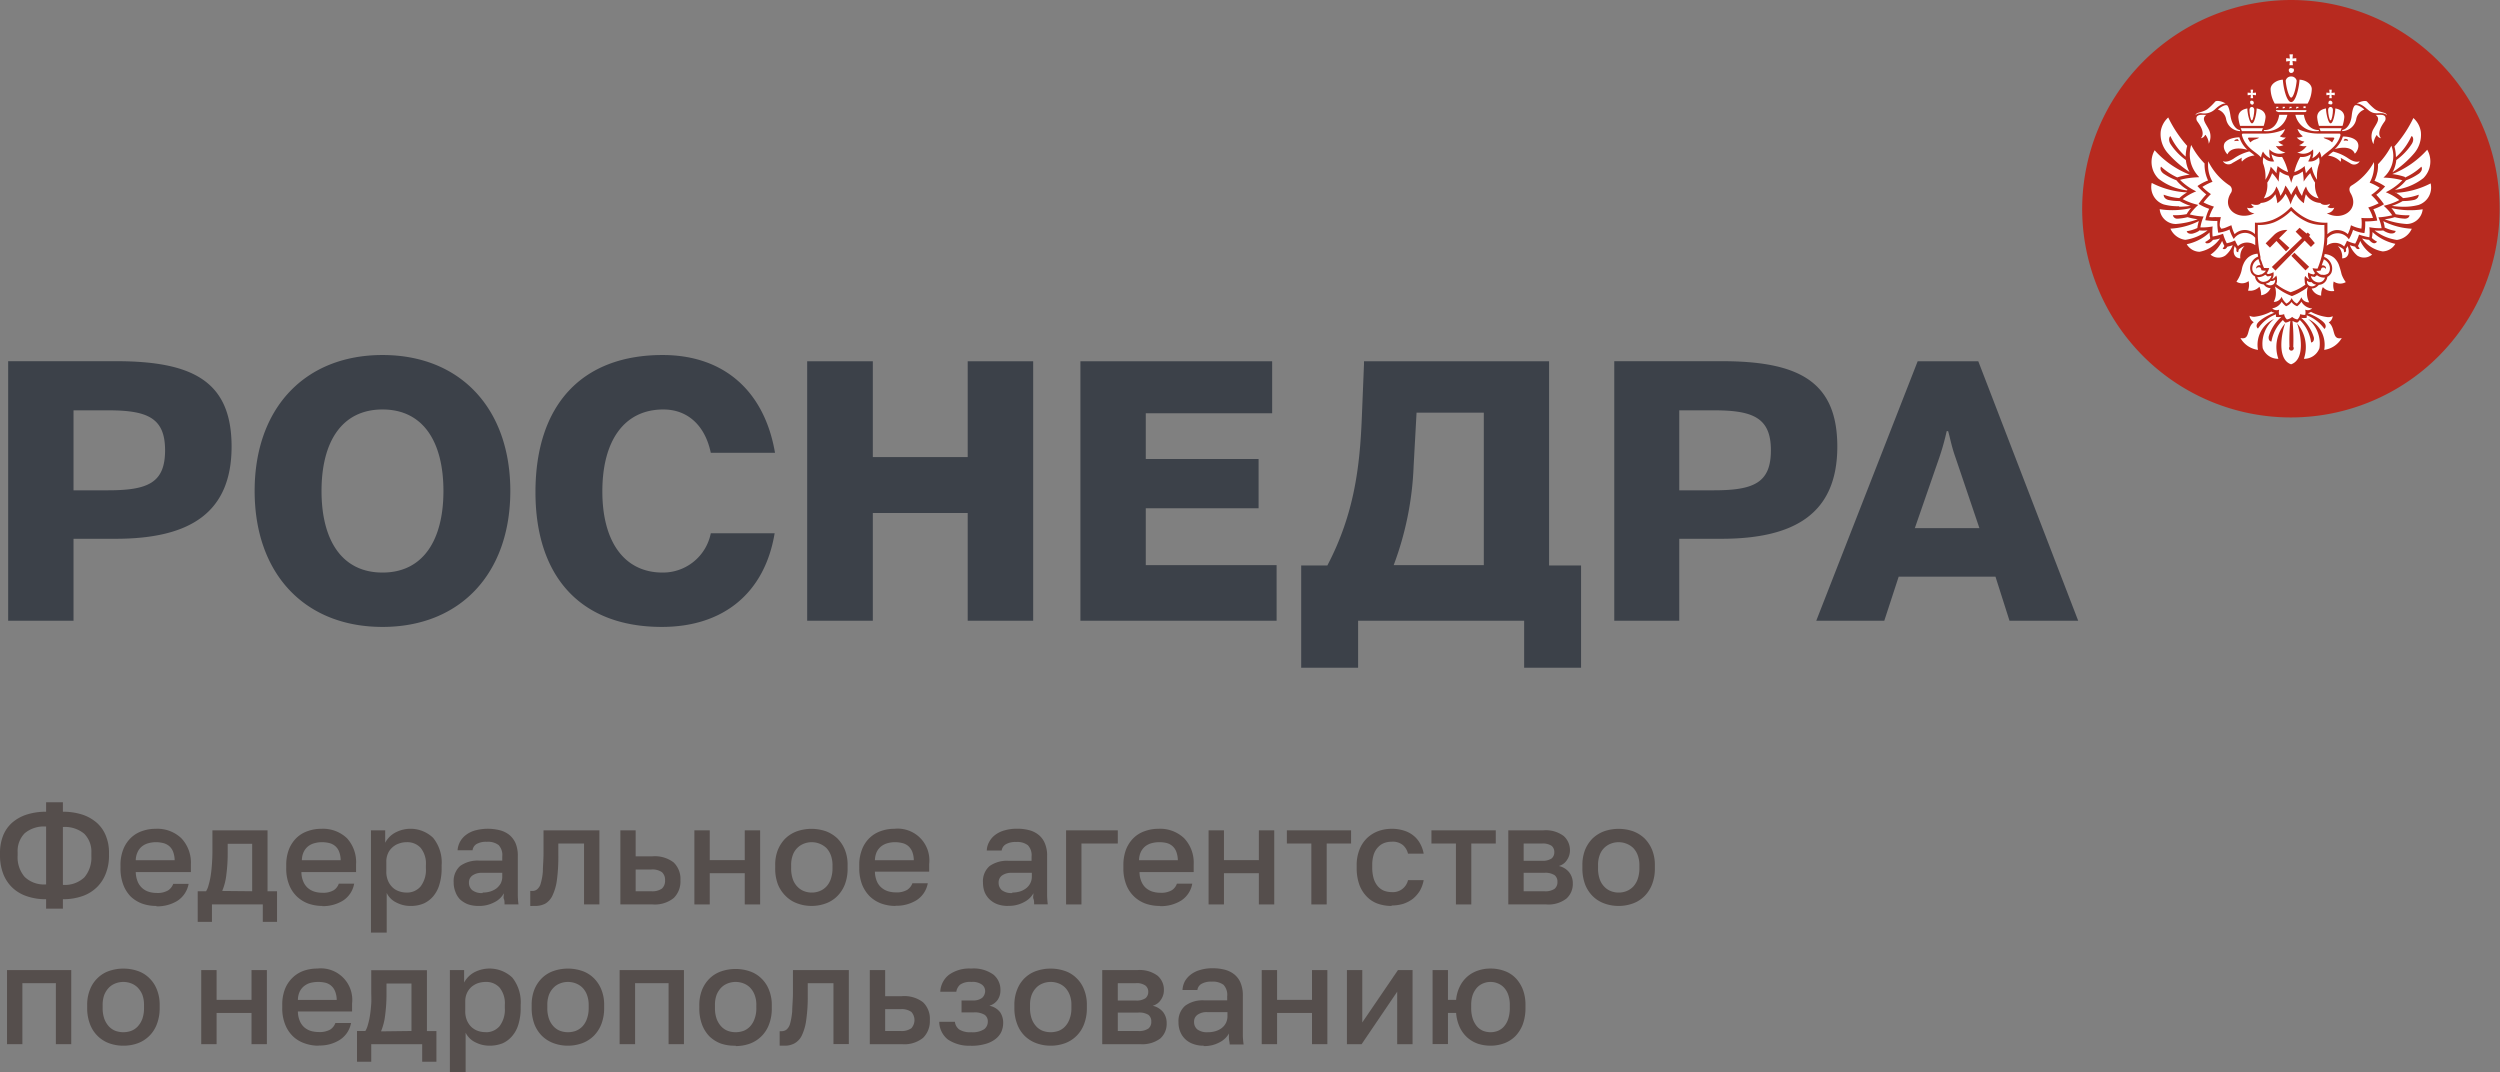 <?xml version="1.0" encoding="UTF-8"?> <svg xmlns="http://www.w3.org/2000/svg" viewBox="0 0 263.51 113"><rect x="0" y="0" width="263.51" height="113" fill="#808080" stroke="none"/><defs><style>.cls-1{fill:#3c4149;}.cls-2{fill:#554e4c;}.cls-3{fill:#b72a1f;}.cls-3,.cls-5{fill-rule:evenodd;}.cls-4,.cls-5{fill:#fff;}</style></defs><g id="Layer_2" data-name="Layer 2"><g id="Grid"><path class="cls-1" d="M.86,65.43H7.75V56.79h4.43c7.74,0,12.23-2.67,12.23-9.72,0-6.86-4.06-9-12.19-9H.86V65.43ZM7.75,51.68V43.25H11.4c4.15,0,6,.8,6,4.21s-1.77,4.22-6,4.22Zm32.57,14.4c8.17,0,13.47-5.61,13.47-14.33s-5.3-14.33-13.47-14.33S26.84,43,26.84,51.75s5.3,14.33,13.48,14.33Zm0-5.73c-4.3,0-6.43-3.43-6.43-8.6s2.13-8.59,6.43-8.59,6.42,3.43,6.42,8.59-2.13,8.6-6.42,8.6Zm29.44,5.73c6.51,0,10.85-3.6,11.89-9.87H74.92a5.14,5.14,0,0,1-5.08,4.14c-4,0-6.35-3.2-6.35-8.56s2.32-8.63,6.43-8.63c2.59,0,4.41,1.72,5,4.57h6.77c-1.12-6.55-5.42-10.31-11.85-10.31-8.52,0-13.4,5.27-13.4,14.45,0,9,4.84,14.21,13.32,14.21Zm15.32-.65H92V54.07h10V65.43h6.9V38.08H102v10.1H92V38.08H85.08V65.43Zm28.8,0h20.68V59.57H120.77v-6h11.89V48.38H120.77V43.56h13.32V38.08H113.88V65.43Zm23.27,4.95h6V65.43h17.5v4.95h6V59.6h-3.37V38.08H143.77v.31l-.23,5.67c-.21,5.14-.79,10.12-3.63,15.54h-2.76V70.38Zm9.75-10.81A33.19,33.19,0,0,0,149,49.16l.31-5.66h7.09V59.57Zm23.25,5.86H177V56.79h4.43c7.75,0,12.23-2.67,12.23-9.72,0-6.86-4.06-9-12.19-9H170.15V65.43ZM177,51.68V43.25h3.66c4.14,0,6,.8,6,4.21s-1.77,4.22-6,4.22Zm14.4,13.75h7.21l1.52-4.65h10.2l1.48,4.65h7.24L208.52,38.08h-6.39L191.44,65.43Zm10.43-9.76,2.58-7.44a26.23,26.23,0,0,0,.78-2.79h.15c.2.66.35,1.59.78,2.79l2.52,7.44Z"></path><path class="cls-2" d="M4.86,94.78a6,6,0,0,1-2.08-.33,4.08,4.08,0,0,1-1.53-.94,4,4,0,0,1-.93-1.46A5.33,5.33,0,0,1,0,90.17v-.29A4.86,4.86,0,0,1,.32,88.1a3.59,3.59,0,0,1,.93-1.36,4.38,4.38,0,0,1,1.53-.87,6.55,6.55,0,0,1,2.08-.31v-1H6.63v1a6.62,6.62,0,0,1,2.07.31,4.42,4.42,0,0,1,1.52.87,3.61,3.61,0,0,1,.94,1.36,4.66,4.66,0,0,1,.33,1.78v.29a5.12,5.12,0,0,1-.33,1.88,4,4,0,0,1-.94,1.46,4.12,4.12,0,0,1-1.52.94,6.07,6.07,0,0,1-2.07.33v1H4.86v-1Zm4.77-4.9a2.67,2.67,0,0,0-.75-2,3.18,3.18,0,0,0-2.25-.71v6.1a3,3,0,0,0,2.26-.79,3.22,3.22,0,0,0,.74-2.26v-.29Zm-7.77.29a3.17,3.17,0,0,0,.74,2.26,2.94,2.94,0,0,0,2.26.79v-6.1a3.17,3.17,0,0,0-2.26.71,2.67,2.67,0,0,0-.74,2v.29Z"></path><path class="cls-2" d="M16.49,95.49A4.44,4.44,0,0,1,15,95.25a3.49,3.49,0,0,1-1.21-.74A3.58,3.58,0,0,1,13,93.27a4.79,4.79,0,0,1-.3-1.77v-.3A4.4,4.4,0,0,1,13,89.51a3.41,3.41,0,0,1,.8-1.2,3.2,3.2,0,0,1,1.17-.71,4.19,4.19,0,0,1,1.42-.24,3.66,3.66,0,0,1,2.73,1,3.74,3.74,0,0,1,1,2.74v.82H14.31a2.72,2.72,0,0,0,.2,1A1.85,1.85,0,0,0,15.69,94a2.72,2.72,0,0,0,.8.12,2.2,2.2,0,0,0,1.23-.27,1.4,1.4,0,0,0,.54-.69h1.62a2.7,2.7,0,0,1-1.15,1.77,4,4,0,0,1-2.24.6Zm-.07-6.72a3,3,0,0,0-.79.11,1.86,1.86,0,0,0-.66.33,1.6,1.6,0,0,0-.46.59,2.07,2.07,0,0,0-.2.87h4.1a2.63,2.63,0,0,0-.17-.91,1.44,1.44,0,0,0-.42-.59,1.55,1.55,0,0,0-.63-.31,3.13,3.13,0,0,0-.77-.09Z"></path><path class="cls-2" d="M20.84,93.94h.88a2.22,2.22,0,0,0,.27-.66,7.33,7.33,0,0,0,.22-1c.06-.38.1-.78.13-1.22s.05-.88.05-1.32V87.52H28.2v6.42h1v3.23h-1.5V95.33H22.34v1.84h-1.5V93.94Zm5.74,0v-5H24V90a16.84,16.84,0,0,1-.14,2.17,6,6,0,0,1-.44,1.74Z"></path><path class="cls-2" d="M34,95.49a4.5,4.5,0,0,1-1.48-.24,3.49,3.49,0,0,1-1.21-.74,3.42,3.42,0,0,1-.83-1.24,4.59,4.59,0,0,1-.31-1.77v-.3a4.6,4.6,0,0,1,.29-1.69,3.55,3.55,0,0,1,.8-1.2,3.16,3.16,0,0,1,1.18-.71,4.09,4.09,0,0,1,1.41-.24,3.66,3.66,0,0,1,2.73,1,3.74,3.74,0,0,1,.95,2.74v.82H31.77a2.54,2.54,0,0,0,.2,1,1.81,1.81,0,0,0,.48.68,1.94,1.94,0,0,0,.69.38,2.74,2.74,0,0,0,.81.12,2.2,2.2,0,0,0,1.23-.27,1.33,1.33,0,0,0,.53-.69h1.62a2.66,2.66,0,0,1-1.15,1.77,4,4,0,0,1-2.23.6Zm-.08-6.72a3,3,0,0,0-.79.11,1.86,1.86,0,0,0-.66.33,1.71,1.71,0,0,0-.46.59,2.07,2.07,0,0,0-.19.87h4.09a2.63,2.63,0,0,0-.17-.91,1.44,1.44,0,0,0-.42-.59,1.51,1.51,0,0,0-.62-.31,3.21,3.21,0,0,0-.78-.09Z"></path><path class="cls-2" d="M39.1,87.52h1.5v1.31a2.6,2.6,0,0,1,1.06-1.07,3.43,3.43,0,0,1,4,.56,4.12,4.12,0,0,1,.89,2.88v.3a5.74,5.74,0,0,1-.24,1.75,3.32,3.32,0,0,1-.67,1.25,2.87,2.87,0,0,1-1,.74,3.42,3.42,0,0,1-1.35.25,3.15,3.15,0,0,1-1.53-.37,2.15,2.15,0,0,1-1-1v4.18H39.1V87.52Zm3.76,6.56a1.87,1.87,0,0,0,1.47-.64,2.88,2.88,0,0,0,.56-1.94v-.3a2.62,2.62,0,0,0-.55-1.83,1.9,1.9,0,0,0-1.48-.6,2.4,2.4,0,0,0-.8.14,1.86,1.86,0,0,0-.68.39,1.83,1.83,0,0,0-.48.64,2.13,2.13,0,0,0-.18.9v1a2.43,2.43,0,0,0,.18,1,2.11,2.11,0,0,0,.47.69,1.82,1.82,0,0,0,.68.41,2.38,2.38,0,0,0,.81.14Z"></path><path class="cls-2" d="M50.44,95.49a3.31,3.31,0,0,1-1.13-.18,2.6,2.6,0,0,1-.83-.52A2.21,2.21,0,0,1,48,94a2.59,2.59,0,0,1-.18-1,2.12,2.12,0,0,1,.69-1.73,3.19,3.19,0,0,1,2-.56h2.43v-.43a1.53,1.53,0,0,0-.39-1.21,1.83,1.83,0,0,0-1.23-.34,2,2,0,0,0-1.1.24.89.89,0,0,0-.41.65H48.23A2.22,2.22,0,0,1,49.12,88a2.89,2.89,0,0,1,1-.48,5.2,5.2,0,0,1,2.6,0,2.7,2.7,0,0,1,1,.51,2.45,2.45,0,0,1,.64.89,3.42,3.42,0,0,1,.22,1.31v3.11c0,.41,0,.77,0,1.08a9.06,9.06,0,0,0,.07.91H53.18c0-.23,0-.42-.07-.58s0-.35,0-.59a2.29,2.29,0,0,1-1,.94,3.38,3.38,0,0,1-1.69.39Zm.44-1.41a2.9,2.9,0,0,0,.79-.11,2.27,2.27,0,0,0,.66-.33,1.79,1.79,0,0,0,.45-.53,1.54,1.54,0,0,0,.16-.73V92H50.81a1.66,1.66,0,0,0-1,.27.88.88,0,0,0-.38.78,1,1,0,0,0,.35.78,1.63,1.63,0,0,0,1.09.3Z"></path><path class="cls-2" d="M56.41,95.49h-.26a1.86,1.86,0,0,1-.26,0V93.91l.22,0a.77.77,0,0,0,.53-.19A1.24,1.24,0,0,0,57,93.1a6.2,6.2,0,0,0,.22-1.25c0-.52.07-1.18.07-2V87.52h5.89v7.81H61.56V88.91H58.85v1.26a18.48,18.48,0,0,1-.15,2.6,5.49,5.49,0,0,1-.47,1.63,1.94,1.94,0,0,1-.76.85,2.27,2.27,0,0,1-1.06.24Z"></path><path class="cls-2" d="M65.39,87.52H67v2.74h1.77A3.25,3.25,0,0,1,71,90.9a2.41,2.41,0,0,1,.72,1.89,2.45,2.45,0,0,1-.7,1.86,3.18,3.18,0,0,1-2.24.68H65.39V87.52Zm3.24,6.42a1.76,1.76,0,0,0,1.14-.28,1.1,1.1,0,0,0,.33-.87,1.08,1.08,0,0,0-.33-.86,1.76,1.76,0,0,0-1.14-.28H67v2.29Z"></path><polygon class="cls-2" points="73.19 87.52 74.81 87.52 74.81 90.66 78.5 90.66 78.5 87.52 80.12 87.52 80.12 95.33 78.5 95.33 78.5 92.04 74.81 92.04 74.81 95.33 73.19 95.33 73.19 87.52 73.19 87.52"></polygon><path class="cls-2" d="M85.57,95.49a4.35,4.35,0,0,1-1.51-.26,3.27,3.27,0,0,1-1.22-.76A3.61,3.61,0,0,1,82,93.23a4.61,4.61,0,0,1-.29-1.73v-.3A4.21,4.21,0,0,1,82,89.56a3.67,3.67,0,0,1,.81-1.21,3.5,3.5,0,0,1,1.22-.74,4.69,4.69,0,0,1,3,0,3.55,3.55,0,0,1,1.21.74,3.67,3.67,0,0,1,.81,1.21,4.21,4.21,0,0,1,.29,1.64v.3a4.61,4.61,0,0,1-.29,1.73,3.61,3.61,0,0,1-.81,1.24,3.31,3.31,0,0,1-1.21.76,4.39,4.39,0,0,1-1.51.26Zm0-1.41a2.24,2.24,0,0,0,.81-.15,2,2,0,0,0,.7-.46,2.2,2.2,0,0,0,.48-.79,3.43,3.43,0,0,0,.19-1.18v-.3a3,3,0,0,0-.19-1.09,2.2,2.2,0,0,0-.48-.75,2.26,2.26,0,0,0-2.33-.44,2,2,0,0,0-1.18,1.19,3,3,0,0,0-.18,1.09v.3a3.45,3.45,0,0,0,.18,1.18,2.08,2.08,0,0,0,.49.79,1.86,1.86,0,0,0,.69.46,2.25,2.25,0,0,0,.82.15Z"></path><path class="cls-2" d="M94.4,95.49a4.44,4.44,0,0,1-1.47-.24,3.54,3.54,0,0,1-1.22-.74,3.7,3.7,0,0,1-.83-1.24,4.78,4.78,0,0,1-.31-1.77v-.3a4.4,4.4,0,0,1,.3-1.69,3.28,3.28,0,0,1,.8-1.2,3.2,3.2,0,0,1,1.17-.71,4.09,4.09,0,0,1,1.41-.24,3.34,3.34,0,0,1,3.69,3.7v.82H92.22a2.72,2.72,0,0,0,.2,1,1.83,1.83,0,0,0,.49.68,1.94,1.94,0,0,0,.69.38,2.72,2.72,0,0,0,.8.12,2.2,2.2,0,0,0,1.23-.27,1.4,1.4,0,0,0,.54-.69h1.62a2.67,2.67,0,0,1-1.16,1.77,4,4,0,0,1-2.23.6Zm-.07-6.72a2.9,2.9,0,0,0-.79.11,1.86,1.86,0,0,0-.66.33,1.73,1.73,0,0,0-.47.59,2.23,2.23,0,0,0-.19.87h4.1a2.63,2.63,0,0,0-.17-.91,1.65,1.65,0,0,0-.42-.59,1.55,1.55,0,0,0-.63-.31,3.19,3.19,0,0,0-.77-.09Z"></path><path class="cls-2" d="M106.26,95.49a3.31,3.31,0,0,1-1.13-.18,2.4,2.4,0,0,1-.83-.52,2.23,2.23,0,0,1-.52-.77,2.8,2.8,0,0,1-.17-1,2.12,2.12,0,0,1,.69-1.73,3.19,3.19,0,0,1,2-.56h2.43v-.43a1.53,1.53,0,0,0-.39-1.21,1.83,1.83,0,0,0-1.23-.34A2,2,0,0,0,106,89a.9.9,0,0,0-.42.65h-1.57a2,2,0,0,1,.26-.92,2.19,2.19,0,0,1,.63-.73,2.89,2.89,0,0,1,1-.48,4.66,4.66,0,0,1,1.3-.17,4.77,4.77,0,0,1,1.3.16,2.58,2.58,0,0,1,1,.51,2.24,2.24,0,0,1,.64.89,3.23,3.23,0,0,1,.23,1.31v3.11c0,.41,0,.77,0,1.08a9.06,9.06,0,0,0,.07.91H109c0-.23,0-.42-.07-.58s0-.35,0-.59a2.32,2.32,0,0,1-1,.94,3.31,3.31,0,0,1-1.68.39Zm.44-1.41a3,3,0,0,0,.79-.11,2.09,2.09,0,0,0,.65-.33,1.53,1.53,0,0,0,.62-1.26V92h-2.13a1.67,1.67,0,0,0-1,.27.9.9,0,0,0-.37.78,1,1,0,0,0,.34.78,1.66,1.66,0,0,0,1.1.3Z"></path><polygon class="cls-2" points="112.37 87.52 117.82 87.52 117.82 88.91 113.99 88.91 113.99 95.33 112.37 95.33 112.37 87.52 112.37 87.52"></polygon><path class="cls-2" d="M122.24,95.49a4.55,4.55,0,0,1-1.48-.24,3.49,3.49,0,0,1-1.21-.74,3.42,3.42,0,0,1-.83-1.24,4.59,4.59,0,0,1-.31-1.77v-.3a4.6,4.6,0,0,1,.29-1.69,3.55,3.55,0,0,1,.8-1.2,3.16,3.16,0,0,1,1.18-.71,4.09,4.09,0,0,1,1.41-.24,3.66,3.66,0,0,1,2.73,1,3.74,3.74,0,0,1,1,2.74v.82h-5.71a2.54,2.54,0,0,0,.2,1,1.81,1.81,0,0,0,.48.68,1.94,1.94,0,0,0,.69.38,2.74,2.74,0,0,0,.81.12,2.2,2.2,0,0,0,1.23-.27,1.33,1.33,0,0,0,.53-.69h1.62a2.66,2.66,0,0,1-1.15,1.77,4,4,0,0,1-2.23.6Zm-.08-6.72a3,3,0,0,0-.79.11,1.86,1.86,0,0,0-.66.33,1.71,1.71,0,0,0-.46.59,2.07,2.07,0,0,0-.19.87h4.09a2.63,2.63,0,0,0-.17-.91,1.47,1.47,0,0,0-1-.9,3.21,3.21,0,0,0-.78-.09Z"></path><polygon class="cls-2" points="127.39 87.52 129.01 87.52 129.01 90.66 132.69 90.66 132.69 87.52 134.31 87.52 134.31 95.33 132.69 95.33 132.69 92.04 129.01 92.04 129.01 95.33 127.39 95.33 127.39 87.52 127.39 87.52"></polygon><polygon class="cls-2" points="138.22 88.91 135.64 88.91 135.64 87.52 142.41 87.52 142.41 88.91 139.84 88.91 139.84 95.33 138.22 95.33 138.22 88.91 138.22 88.91"></polygon><path class="cls-2" d="M146.68,95.49a4.3,4.3,0,0,1-1.46-.24,3,3,0,0,1-1.16-.75,3.5,3.5,0,0,1-.78-1.25A5.14,5.14,0,0,1,143,91.5v-.3a4.31,4.31,0,0,1,.3-1.66,3.41,3.41,0,0,1,.8-1.21,3.5,3.5,0,0,1,1.18-.73,4.08,4.08,0,0,1,1.4-.24,4.15,4.15,0,0,1,1.37.21,3,3,0,0,1,1,.56,2.74,2.74,0,0,1,.67.85,3.32,3.32,0,0,1,.34,1h-1.65a1.78,1.78,0,0,0-.53-.9,1.72,1.72,0,0,0-1.21-.36,2.29,2.29,0,0,0-.78.14,1.75,1.75,0,0,0-.64.44,2,2,0,0,0-.45.76,3.53,3.53,0,0,0-.16,1.09v.3a4.06,4.06,0,0,0,.16,1.18,2.25,2.25,0,0,0,.45.81,1.78,1.78,0,0,0,.64.45,2.29,2.29,0,0,0,.78.14,1.63,1.63,0,0,0,1.74-1.26h1.65a3.54,3.54,0,0,1-.4,1.12,3.45,3.45,0,0,1-.73.84,3.53,3.53,0,0,1-1,.53,4.08,4.08,0,0,1-1.24.18Z"></path><polygon class="cls-2" points="153.46 88.91 150.88 88.91 150.88 87.52 157.66 87.52 157.66 88.91 155.08 88.91 155.08 95.33 153.46 95.33 153.46 88.91 153.46 88.91"></polygon><path class="cls-2" d="M159,87.52h3.68a3.14,3.14,0,0,1,2.14.6,2,2,0,0,1,.66,1.52,1.78,1.78,0,0,1-.31,1,1.46,1.46,0,0,1-.87.64,1.9,1.9,0,0,1,1.1.67,1.85,1.85,0,0,1,.38,1.15,2.06,2.06,0,0,1-.68,1.62,3.09,3.09,0,0,1-2.12.61h-4V87.52Zm3.76,6.42a1.73,1.73,0,0,0,1.09-.25.9.9,0,0,0,.31-.73.85.85,0,0,0-.31-.72,1.8,1.8,0,0,0-1.09-.24H160.6v1.94Zm-.22-3.21a1.68,1.68,0,0,0,1-.24.84.84,0,0,0,.29-.67.83.83,0,0,0-.29-.67,1.68,1.68,0,0,0-1-.24H160.6v1.82Z"></path><path class="cls-2" d="M170.62,95.49a4.35,4.35,0,0,1-1.51-.26,3.35,3.35,0,0,1-1.22-.76,3.61,3.61,0,0,1-.81-1.24,4.82,4.82,0,0,1-.29-1.73v-.3a4.4,4.4,0,0,1,.29-1.64,3.67,3.67,0,0,1,.81-1.21,3.6,3.6,0,0,1,1.22-.74,4.69,4.69,0,0,1,3,0,3.55,3.55,0,0,1,1.21.74,3.67,3.67,0,0,1,.81,1.21,4.21,4.21,0,0,1,.3,1.64v.3a4.61,4.61,0,0,1-.3,1.73,3.61,3.61,0,0,1-.81,1.24,3.31,3.31,0,0,1-1.21.76,4.39,4.39,0,0,1-1.51.26Zm0-1.41a2.24,2.24,0,0,0,.81-.15,2,2,0,0,0,.7-.46,2.2,2.2,0,0,0,.48-.79,3.43,3.43,0,0,0,.19-1.18v-.3a3,3,0,0,0-.19-1.09,2.2,2.2,0,0,0-.48-.75,2.26,2.26,0,0,0-2.33-.44,2,2,0,0,0-1.18,1.19,3,3,0,0,0-.18,1.09v.3a3.45,3.45,0,0,0,.18,1.18,2.08,2.08,0,0,0,.49.79,1.86,1.86,0,0,0,.69.46,2.25,2.25,0,0,0,.82.15Z"></path><polygon class="cls-2" points="0.74 102.25 7.51 102.25 7.51 110.06 5.89 110.06 5.89 103.63 2.36 103.63 2.36 110.06 0.74 110.06 0.74 102.25 0.74 102.25"></polygon><path class="cls-2" d="M13,110.22a4.39,4.39,0,0,1-1.51-.26,3.4,3.4,0,0,1-2-2,4.65,4.65,0,0,1-.3-1.73v-.3a4.21,4.21,0,0,1,.3-1.64,3.31,3.31,0,0,1,.81-1.21,3.19,3.19,0,0,1,1.21-.74,4.69,4.69,0,0,1,3,0,3.19,3.19,0,0,1,1.21.74,3.31,3.31,0,0,1,.81,1.21,4.21,4.21,0,0,1,.3,1.64v.3a4.65,4.65,0,0,1-.3,1.73,3.4,3.4,0,0,1-2,2,4.39,4.39,0,0,1-1.51.26Zm0-1.42a2.52,2.52,0,0,0,.82-.14,1.86,1.86,0,0,0,.69-.46,2.41,2.41,0,0,0,.49-.8,3.35,3.35,0,0,0,.18-1.17v-.3a3,3,0,0,0-.18-1.09,2.38,2.38,0,0,0-.49-.75,1.94,1.94,0,0,0-.69-.44,2.32,2.32,0,0,0-1.64,0,1.94,1.94,0,0,0-.69.44,2.38,2.38,0,0,0-.49.75,3,3,0,0,0-.18,1.09v.3A3.35,3.35,0,0,0,11,107.4a2.41,2.41,0,0,0,.49.8,1.86,1.86,0,0,0,.69.46,2.52,2.52,0,0,0,.82.14Z"></path><polygon class="cls-2" points="21.21 102.25 22.83 102.25 22.83 105.39 26.51 105.39 26.51 102.25 28.13 102.25 28.13 110.06 26.51 110.06 26.51 106.77 22.83 106.77 22.83 110.06 21.21 110.06 21.21 102.25 21.21 102.25"></polygon><path class="cls-2" d="M33.58,110.22a4.2,4.2,0,0,1-1.47-.25,3.29,3.29,0,0,1-1.22-.73,3.46,3.46,0,0,1-.83-1.25,4.54,4.54,0,0,1-.31-1.76v-.3a4.56,4.56,0,0,1,.29-1.69,3.44,3.44,0,0,1,.81-1.2,3.28,3.28,0,0,1,1.17-.72,4.34,4.34,0,0,1,1.41-.23,3.32,3.32,0,0,1,3.68,3.69v.83H31.4a2.57,2.57,0,0,0,.2,1,1.81,1.81,0,0,0,.48.68,2,2,0,0,0,.7.38,3,3,0,0,0,.8.11,2.3,2.3,0,0,0,1.23-.26,1.4,1.4,0,0,0,.54-.69H37a2.66,2.66,0,0,1-1.16,1.76,3.92,3.92,0,0,1-2.23.61Zm-.08-6.72a3.33,3.33,0,0,0-.78.1,1.85,1.85,0,0,0-.67.34,1.67,1.67,0,0,0-.46.58,2.15,2.15,0,0,0-.19.88h4.09a2.38,2.38,0,0,0-.17-.91,1.47,1.47,0,0,0-1-.9,3.21,3.21,0,0,0-.78-.09Z"></path><path class="cls-2" d="M37.63,108.67h.88a2.34,2.34,0,0,0,.27-.66,7.67,7.67,0,0,0,.22-1c.06-.38.1-.79.13-1.22s0-.88,0-1.32v-2.21H45v6.42h1v3.23h-1.5v-1.85H39.13v1.85h-1.5v-3.23Zm5.74,0v-5H40.74v1.12a17,17,0,0,1-.14,2.18,6.3,6.3,0,0,1-.44,1.74Z"></path><path class="cls-2" d="M47.42,102.25h1.5v1.31A2.68,2.68,0,0,1,50,102.48a3.49,3.49,0,0,1,4,.56,4.18,4.18,0,0,1,.88,2.89v.3a5.78,5.78,0,0,1-.24,1.75,3.28,3.28,0,0,1-.67,1.24,2.82,2.82,0,0,1-1,.75,3.7,3.7,0,0,1-1.36.25,3.26,3.26,0,0,1-1.53-.37,2.19,2.19,0,0,1-1-1V113H47.42V102.25Zm3.76,6.55a1.86,1.86,0,0,0,1.47-.63,2.88,2.88,0,0,0,.56-1.94v-.3a2.62,2.62,0,0,0-.55-1.83,1.89,1.89,0,0,0-1.48-.6,2.68,2.68,0,0,0-.8.13,2.19,2.19,0,0,0-.68.39,2,2,0,0,0-.48.65,2.11,2.11,0,0,0-.18.89v1a2.45,2.45,0,0,0,.18,1,2.11,2.11,0,0,0,.47.69,2,2,0,0,0,.68.41,2.37,2.37,0,0,0,.81.13Z"></path><path class="cls-2" d="M59.87,110.22a4.35,4.35,0,0,1-1.51-.26,3.49,3.49,0,0,1-1.22-.76,3.61,3.61,0,0,1-.81-1.24,4.86,4.86,0,0,1-.29-1.73v-.3a4.4,4.4,0,0,1,.29-1.64,3.57,3.57,0,0,1,.81-1.21,3.31,3.31,0,0,1,1.22-.74,4.69,4.69,0,0,1,3,0,3.27,3.27,0,0,1,1.21.74,3.57,3.57,0,0,1,.81,1.21,4.21,4.21,0,0,1,.3,1.64v.3a4.65,4.65,0,0,1-.3,1.73,3.61,3.61,0,0,1-.81,1.24,3.45,3.45,0,0,1-1.21.76,4.39,4.39,0,0,1-1.51.26Zm0-1.42a2.46,2.46,0,0,0,.81-.14,2,2,0,0,0,.7-.46,2.25,2.25,0,0,0,.48-.8,3.33,3.33,0,0,0,.19-1.17v-.3a3,3,0,0,0-.19-1.09,2.2,2.2,0,0,0-.48-.75,2.07,2.07,0,0,0-.7-.44,2.29,2.29,0,0,0-1.63,0,1.94,1.94,0,0,0-.69.44,2.22,2.22,0,0,0-.49.75,3,3,0,0,0-.18,1.09v.3a3.35,3.35,0,0,0,.18,1.17,2.26,2.26,0,0,0,.49.8,1.86,1.86,0,0,0,.69.46,2.48,2.48,0,0,0,.82.14Z"></path><polygon class="cls-2" points="65.31 102.25 72.09 102.25 72.09 110.06 70.47 110.06 70.47 103.63 66.94 103.63 66.94 110.06 65.31 110.06 65.31 102.25 65.31 102.25"></polygon><path class="cls-2" d="M77.54,110.22A4.39,4.39,0,0,1,76,110a3.49,3.49,0,0,1-1.22-.76A3.61,3.61,0,0,1,74,108a4.86,4.86,0,0,1-.29-1.73v-.3a4.4,4.4,0,0,1,.29-1.64,3.57,3.57,0,0,1,.81-1.21,3.31,3.31,0,0,1,1.22-.74,4.69,4.69,0,0,1,3,0,3.19,3.19,0,0,1,1.21.74,3.31,3.31,0,0,1,.81,1.21,4.21,4.21,0,0,1,.3,1.64v.3a4.65,4.65,0,0,1-.3,1.73,3.4,3.4,0,0,1-2,2,4.39,4.39,0,0,1-1.51.26Zm0-1.42a2.52,2.52,0,0,0,.82-.14,1.86,1.86,0,0,0,.69-.46,2.25,2.25,0,0,0,.48-.8,3.12,3.12,0,0,0,.19-1.17v-.3a2.8,2.8,0,0,0-.19-1.09,2.2,2.2,0,0,0-.48-.75,1.94,1.94,0,0,0-.69-.44,2.29,2.29,0,0,0-.82-.15,2.25,2.25,0,0,0-.82.15,1.94,1.94,0,0,0-.69.44,2.38,2.38,0,0,0-.49.75,3,3,0,0,0-.18,1.09v.3a3.35,3.35,0,0,0,.18,1.17,2.41,2.41,0,0,0,.49.8,1.86,1.86,0,0,0,.69.46,2.48,2.48,0,0,0,.82.14Z"></path><path class="cls-2" d="M82.69,110.22h-.25l-.26,0v-1.53l.22,0a.82.82,0,0,0,.53-.19,1.28,1.28,0,0,0,.36-.65,7,7,0,0,0,.21-1.24c0-.52.08-1.18.08-2v-2.36h5.89v7.8H87.85v-6.42H85.14v1.27a16.91,16.91,0,0,1-.16,2.6,5.31,5.31,0,0,1-.46,1.63,1.87,1.87,0,0,1-.77.84,2.1,2.1,0,0,1-1.06.25Z"></path><path class="cls-2" d="M91.68,102.25H93.3V105h1.76a3.26,3.26,0,0,1,2.23.64,2.41,2.41,0,0,1,.72,1.89,2.46,2.46,0,0,1-.71,1.86,3.14,3.14,0,0,1-2.24.67H91.68v-7.8Zm3.24,6.42a1.76,1.76,0,0,0,1.14-.29,1.29,1.29,0,0,0,0-1.72,1.76,1.76,0,0,0-1.14-.29H93.3v2.3Z"></path><path class="cls-2" d="M102.35,110.22a4,4,0,0,1-2.45-.66A2.42,2.42,0,0,1,99,107.7h1.65a1.17,1.17,0,0,0,.47.82,2.14,2.14,0,0,0,1.24.28,2.25,2.25,0,0,0,1.38-.32,1,1,0,0,0,.38-.81.83.83,0,0,0-.33-.7,2,2,0,0,0-1.15-.26h-1.29v-1.26h1.18a1.5,1.5,0,0,0,1-.28,1,1,0,0,0,.31-.71.86.86,0,0,0-.33-.67,1.67,1.67,0,0,0-1.12-.29,1.86,1.86,0,0,0-1.18.28,1.22,1.22,0,0,0-.41.75H99.11a2.4,2.4,0,0,1,.91-1.78,3.67,3.67,0,0,1,2.33-.66,3.57,3.57,0,0,1,2.35.63,2.05,2.05,0,0,1,.75,1.65,1.76,1.76,0,0,1-.28,1,1.62,1.62,0,0,1-.89.64,1.85,1.85,0,0,1,1.15.7,2,2,0,0,1,.31,1.12,2.33,2.33,0,0,1-.2.94,2.07,2.07,0,0,1-.63.76,3,3,0,0,1-1.06.51,5.21,5.21,0,0,1-1.5.19Z"></path><path class="cls-2" d="M110.75,110.22a4.39,4.39,0,0,1-1.51-.26,3.49,3.49,0,0,1-1.22-.76,3.45,3.45,0,0,1-.8-1.24,4.65,4.65,0,0,1-.3-1.73v-.3a4.21,4.21,0,0,1,.3-1.64,3.41,3.41,0,0,1,.8-1.21,3.31,3.31,0,0,1,1.22-.74,4.69,4.69,0,0,1,3,0,3.19,3.19,0,0,1,1.21.74,3.31,3.31,0,0,1,.81,1.21,4.21,4.21,0,0,1,.3,1.64v.3a4.65,4.65,0,0,1-.3,1.73,3.4,3.4,0,0,1-2,2,4.39,4.39,0,0,1-1.51.26Zm0-1.42a2.52,2.52,0,0,0,.82-.14,1.86,1.86,0,0,0,.69-.46,2.25,2.25,0,0,0,.48-.8,3.12,3.12,0,0,0,.19-1.17v-.3a2.8,2.8,0,0,0-.19-1.09,2.2,2.2,0,0,0-.48-.75,1.94,1.94,0,0,0-.69-.44,2.29,2.29,0,0,0-.82-.15,2.25,2.25,0,0,0-.82.15,1.94,1.94,0,0,0-.69.44,2.38,2.38,0,0,0-.49.75,3,3,0,0,0-.18,1.09v.3a3.35,3.35,0,0,0,.18,1.17,2.41,2.41,0,0,0,.49.8,1.86,1.86,0,0,0,.69.46,2.48,2.48,0,0,0,.82.14Z"></path><path class="cls-2" d="M116.2,102.25h3.68a3.16,3.16,0,0,1,2.14.6,1.94,1.94,0,0,1,.66,1.52,1.75,1.75,0,0,1-.31,1,1.48,1.48,0,0,1-.87.64,2,2,0,0,1,1.1.67,1.87,1.87,0,0,1,.37,1.16,2.05,2.05,0,0,1-.67,1.62,3.16,3.16,0,0,1-2.12.6h-4v-7.8Zm3.75,6.42a1.75,1.75,0,0,0,1.1-.26.9.9,0,0,0,.3-.73.86.86,0,0,0-.3-.71,1.84,1.84,0,0,0-1.1-.24h-2.13v1.94Zm-.22-3.21a1.66,1.66,0,0,0,1-.24.83.83,0,0,0,.3-.67.81.81,0,0,0-.3-.67,1.58,1.58,0,0,0-1-.25h-1.91v1.83Z"></path><path class="cls-2" d="M126.88,110.22a3,3,0,0,1-1.13-.19,2.24,2.24,0,0,1-.83-.51,2.18,2.18,0,0,1-.52-.78,2.5,2.5,0,0,1-.18-1,2.12,2.12,0,0,1,.7-1.73,3.13,3.13,0,0,1,2-.57h2.43v-.42a1.55,1.55,0,0,0-.39-1.22,1.88,1.88,0,0,0-1.23-.33,2,2,0,0,0-1.1.24.88.88,0,0,0-.42.64h-1.57a2.21,2.21,0,0,1,.25-.92,2.31,2.31,0,0,1,.64-.72,2.81,2.81,0,0,1,1-.48,4.29,4.29,0,0,1,1.29-.17,4.85,4.85,0,0,1,1.31.16,2.66,2.66,0,0,1,1,.51,2.24,2.24,0,0,1,.64.89A3.41,3.41,0,0,1,131,105v3.11c0,.41,0,.77,0,1.08a8.6,8.6,0,0,0,.08.9h-1.47c0-.22-.06-.41-.07-.57a5.07,5.07,0,0,1,0-.59,2.38,2.38,0,0,1-1,.94,3.34,3.34,0,0,1-1.68.39Zm.44-1.42a2.65,2.65,0,0,0,.79-.11,2,2,0,0,0,.65-.32,1.54,1.54,0,0,0,.45-.53,1.57,1.57,0,0,0,.17-.73v-.43h-2.14a1.66,1.66,0,0,0-1,.27.88.88,0,0,0-.38.78,1,1,0,0,0,.35.78,1.72,1.72,0,0,0,1.1.29Z"></path><polygon class="cls-2" points="132.99 102.25 134.61 102.25 134.61 105.39 138.29 105.39 138.29 102.25 139.91 102.25 139.91 110.06 138.29 110.06 138.29 106.77 134.61 106.77 134.61 110.06 132.99 110.06 132.99 102.25 132.99 102.25"></polygon><polygon class="cls-2" points="141.97 102.25 143.59 102.25 143.59 107.77 147.35 102.25 148.89 102.25 148.89 110.06 147.27 110.06 147.27 104.53 143.52 110.06 141.97 110.06 141.97 102.25 141.97 102.25"></polygon><path class="cls-2" d="M151,102.25h1.62v3.14h.86a3.86,3.86,0,0,1,.39-1.41,3.24,3.24,0,0,1,1.89-1.67,4,4,0,0,1,1.35-.22,4.15,4.15,0,0,1,1.46.25,3.11,3.11,0,0,1,1.17.74,3.64,3.64,0,0,1,.77,1.21,4.41,4.41,0,0,1,.28,1.64v.3a4.87,4.87,0,0,1-.28,1.73,3.68,3.68,0,0,1-.77,1.24,3.29,3.29,0,0,1-1.17.76,4.15,4.15,0,0,1-1.46.26,4.32,4.32,0,0,1-1.37-.22,3.33,3.33,0,0,1-1.1-.66,3.4,3.4,0,0,1-.78-1.07,4.46,4.46,0,0,1-.38-1.5h-.86v3.28H151v-7.8Zm6.11,6.55a2.18,2.18,0,0,0,.76-.14,1.72,1.72,0,0,0,.65-.46,2.2,2.2,0,0,0,.45-.8,3.61,3.61,0,0,0,.17-1.17v-.3a3.24,3.24,0,0,0-.17-1.09,2.14,2.14,0,0,0-.45-.75,1.79,1.79,0,0,0-.65-.44,2,2,0,0,0-.76-.15,2,2,0,0,0-.77.15,1.87,1.87,0,0,0-.65.44,2.49,2.49,0,0,0-.45.75,3.24,3.24,0,0,0-.17,1.09v.3a3.61,3.61,0,0,0,.17,1.17,2.54,2.54,0,0,0,.45.8,1.8,1.8,0,0,0,.65.46,2.23,2.23,0,0,0,.77.14Z"></path><path class="cls-3" d="M241.47,0a22,22,0,1,1-22,22,22.06,22.06,0,0,1,22-22Z"></path><path class="cls-4" d="M237.66,14.71a1.47,1.47,0,0,0-.47.3l-.2-.33c-.05-.08-.07-.18.1-.18h1c0,.07-.09.09-.41.21m-1.24-.63c-.12,0-.16.08-.12.21.41,1.38,1.52,1.71,2,2.31a1.74,1.74,0,0,1,.21-.63,1.79,1.79,0,0,0,.76.71,2.29,2.29,0,0,1-.08-.94,1.42,1.42,0,0,0,1.68.32,1.43,1.43,0,0,1-1-.68,1.18,1.18,0,0,0,.8-.09,1.2,1.2,0,0,1-.56-.37,1.17,1.17,0,0,0,.8-.43,1,1,0,0,1-.63-.13,1.59,1.59,0,0,0,.55-.75,5.31,5.31,0,0,1-2.35.47Z"></path><path class="cls-4" d="M238.62,13.71h0l0,.1a2.22,2.22,0,0,0,2.48-1.71h-.86c-.15,1-.71,1.61-1.58,1.61"></path><path class="cls-4" d="M236.3,13.82h2.1l.12-.31h-2.34l.12.31"></path><path class="cls-4" d="M239.93,19.65a3.11,3.11,0,0,1,.43,1,3.31,3.31,0,0,0,.53-1.1,5.46,5.46,0,0,1,.61,1,5.46,5.46,0,0,1,.61-1,3.31,3.31,0,0,0,.53,1.1,3.11,3.11,0,0,1,.43-1,1.7,1.7,0,0,0,1.33,1.26,2.69,2.69,0,0,1-.38-1.66,5,5,0,0,1-.51-1,5.12,5.12,0,0,0-.69.89,7.6,7.6,0,0,0-.1-1.07,2.49,2.49,0,0,1-.95.45,5.29,5.29,0,0,0-.27.76,3.63,3.63,0,0,0-.27-.76,2.45,2.45,0,0,1-.94-.45,7.91,7.91,0,0,0-.11,1.08,4.89,4.89,0,0,0-.69-.9,4.73,4.73,0,0,1-.51,1,2.74,2.74,0,0,1-.37,1.66,1.67,1.67,0,0,0,1.32-1.26"></path><path class="cls-4" d="M244.42,16.57h0a1.2,1.2,0,0,1-1.13.44,2.29,2.29,0,0,0,.29-.76,1.62,1.62,0,0,1-1.12.29,5.55,5.55,0,0,0-.63,1.6,3.45,3.45,0,0,0,1.1-.64c0,.22.09.52.12.76a7.92,7.92,0,0,1,.61-.69,3.62,3.62,0,0,0,.57,1.38,3.74,3.74,0,0,1,.24-1.74,1.44,1.44,0,0,0-.05-.64"></path><path class="cls-4" d="M242.8,12.1h-.86a2.22,2.22,0,0,0,2.48,1.71l0-.1c-.87,0-1.43-.65-1.58-1.61"></path><path class="cls-4" d="M238.53,17.21a3.88,3.88,0,0,1,.25,1.74,3.82,3.82,0,0,0,.56-1.38,7.92,7.92,0,0,1,.61.69c0-.24.08-.54.12-.76a3.45,3.45,0,0,0,1.1.64,5.55,5.55,0,0,0-.63-1.6,1.62,1.62,0,0,1-1.12-.29,2.29,2.29,0,0,0,.29.76,1.2,1.2,0,0,1-1.13-.44h0a1.44,1.44,0,0,0-.05.64"></path><path class="cls-4" d="M240.31,30.56a5.85,5.85,0,0,1-.53-.37,2,2,0,0,1,.11.74,2,2,0,0,1-.23.89.86.86,0,0,0,.55-.18.85.85,0,0,0,.28-.36A1.81,1.81,0,0,0,241,32a1.14,1.14,0,0,0,.55-.59,1.18,1.18,0,0,0,.55.59,1.88,1.88,0,0,0,.47-.67.85.85,0,0,0,.83.54,2.06,2.06,0,0,1-.23-.89,2.12,2.12,0,0,1,.09-.74,3.63,3.63,0,0,1-.68.47,5.82,5.82,0,0,1-1,.5,6,6,0,0,1-1.19-.6"></path><path class="cls-4" d="M234.31,17a.68.68,0,0,0,1,.18l1-.57a.55.55,0,0,0,0,.42s0,0,0,0a2,2,0,0,1,1.33-.64,6.65,6.65,0,0,0-.55-.43,4.91,4.91,0,0,0-1.64.75c-.75.49-1.1.29-1.11.28s0,0,0,0"></path><path class="cls-4" d="M236,14.88a.89.89,0,0,0-.49,0c0-.17.24-.21.37-.21l.12.24Zm-1.45.09c-.42.59.17,1.23.2,1.27s.05,0,.05,0,.3-.93,2.09-.45c0,0,.06,0,0,0a3,3,0,0,1-.85-1.32s-1.08,0-1.51.55"></path><path class="cls-4" d="M250.19,15.15a1.63,1.63,0,0,1,.34-.93.57.57,0,0,0,.44.35c-.48-.55.11-1.38.35-1.73a.51.51,0,0,0,.08-.56c-.18-.25-.58-.16-1-.17.61.42,0,1-.32,1.67a1.68,1.68,0,0,0,.07,1.37"></path><path class="cls-4" d="M234.1,24.1c.08,0,.24,0,.57-.14s.4-.17.53-.22a4,4,0,0,0,.34.94,1.53,1.53,0,0,1,2.14,0c0-.27,0-.51,0-.73s0-.37,0-.48a4.67,4.67,0,0,0,1.88-.3,5.32,5.32,0,0,0,1.3-.77,5.53,5.53,0,0,0,.64-.6,5.72,5.72,0,0,0,.74.68,5.17,5.17,0,0,0,1.19.69,4.73,4.73,0,0,0,1.89.3c0,.11,0,.27,0,.48v.74a1.49,1.49,0,0,1,.84-.43,1.68,1.68,0,0,1,1.31.42,4.4,4.4,0,0,0,.33-.94,3.94,3.94,0,0,0,1.1.36,4.73,4.73,0,0,0,0-1.13,7.24,7.24,0,0,0,1.22,0,4.51,4.51,0,0,0-.5-1.1,7,7,0,0,0,1.1-.44,6,6,0,0,0-.79-.88,5.37,5.37,0,0,0,.9-.76,5.56,5.56,0,0,0-1.06-.54,3.63,3.63,0,0,0,.45-2.16,6.47,6.47,0,0,1-2.36,2.47c-.34.21-.21.62-.1.8,1,1.69-.84,3-2.51,2.12a.87.87,0,0,0,.79-.59.83.83,0,0,1-.73-.08c.21-.11.26-.23.27-.33-.26.16-.8.18-1-.09a1.87,1.87,0,0,1-1.53-.92,4.89,4.89,0,0,0-.21.95,2.49,2.49,0,0,1-.86-1,3.84,3.84,0,0,0-.54,1.14,4.11,4.11,0,0,0-.54-1.14,2.57,2.57,0,0,1-.86,1,4.89,4.89,0,0,0-.21-.95,1.87,1.87,0,0,1-1.53.92c-.16.27-.7.25-1,.09,0,.1.07.22.28.33a.83.83,0,0,1-.73.08.85.85,0,0,0,.78.59c-1.67.83-3.52-.43-2.5-2.12a.57.57,0,0,0-.11-.8A6.45,6.45,0,0,1,232.76,17a3.48,3.48,0,0,0,.45,2.16,5.65,5.65,0,0,0-1.07.54,6.31,6.31,0,0,0,.9.76,7.22,7.22,0,0,0-.78.88,7,7,0,0,0,1.1.44,4.51,4.51,0,0,0-.5,1.1,4,4,0,0,0,.62,0,6,6,0,0,0,.6,0c0,.11-.25,1,0,1.13"></path><path class="cls-4" d="M240,11.73a.28.28,0,0,0,.11.08l.14,0h2.61l.13,0a.28.28,0,0,0,.11-.08.33.33,0,0,0,0-.12h-3.2a.33.33,0,0,0,0,.12"></path><path class="cls-4" d="M243.58,32.5a1.41,1.41,0,0,1-1-.7,1.88,1.88,0,0,1-.45.48,1.22,1.22,0,0,1-.59-.45,1.24,1.24,0,0,1-.58.45,2,2,0,0,1-.46-.48,1.37,1.37,0,0,1-1,.7.65.65,0,0,0,.73.14,1.16,1.16,0,0,0,0,.55,1.37,1.37,0,0,0,.53-.08.85.85,0,0,0,.29.56,1,1,0,0,0,.55-.27,1.09,1.09,0,0,0,.56.27.9.9,0,0,0,.29-.56,1.37,1.37,0,0,0,.53.08,1.3,1.3,0,0,0,0-.55.65.65,0,0,0,.73-.14"></path><path class="cls-4" d="M232.47,14.22a1.63,1.63,0,0,1,.34.93,1.68,1.68,0,0,0,.07-1.37c-.31-.71-.93-1.25-.32-1.67-.38,0-.78-.08-1,.17a.51.51,0,0,0,.08.56c.24.35.83,1.18.34,1.73a.58.58,0,0,0,.45-.35"></path><polygon class="cls-4" points="243.58 32.5 243.57 32.5 243.58 32.5 243.58 32.5 243.58 32.5"></polygon><path class="cls-4" d="M253.51,18.71a6.38,6.38,0,0,0,1.71-1.14c.05.06.18.37-.24.72a6.13,6.13,0,0,1-1.38.72,4.14,4.14,0,0,1-1.17,1,6.11,6.11,0,0,0,3-1.23,2.48,2.48,0,0,0,.41-3,9.72,9.72,0,0,1-3.69,2.57,6.36,6.36,0,0,1,1.31.29"></path><path class="cls-4" d="M254.21,14.34c.16.11.24.45,0,.83a6.29,6.29,0,0,1-1.63,1.7,3.41,3.41,0,0,1-.4,1.29,10.75,10.75,0,0,0,2.28-2,3,3,0,0,0,.71-2.25,2.42,2.42,0,0,0-.79-1.47,12.84,12.84,0,0,1-2,3,4.28,4.28,0,0,1,.16,1.13,6.58,6.58,0,0,0,1.61-2.17"></path><path class="cls-4" d="M250.58,18.15a3.58,3.58,0,0,1-.3.91,5.43,5.43,0,0,1,1.12.59,6,6,0,0,1-.93.88,8,8,0,0,1,.81,1,5.18,5.18,0,0,1-1.12.52,4.47,4.47,0,0,1,.41,1.2,8.93,8.93,0,0,1-1.27.09,5.58,5.58,0,0,1-.08,1.23,3.76,3.76,0,0,1-1.2-.34,4.31,4.31,0,0,1-.44,1,1.41,1.41,0,0,0-2.28-.12c0,.25,0,.52-.06.79a1.41,1.41,0,0,1,1.84.08,4.2,4.2,0,0,0,.3-.6,3.45,3.45,0,0,0,.87.3,5.12,5.12,0,0,0,.4-.95,6.7,6.7,0,0,0,1.09.28,4.58,4.58,0,0,0,0-1.06,5.62,5.62,0,0,0,1.29.1,4.3,4.3,0,0,0-.34-1.14,8.48,8.48,0,0,0,1.46-.22,5.46,5.46,0,0,0-.9-1,7,7,0,0,0,1.65-.6,6,6,0,0,0-1.43-.83A6.18,6.18,0,0,0,253.22,19a8.69,8.69,0,0,0-2-.28,3,3,0,0,0,.84-3.36,8.16,8.16,0,0,1-1.41,1.95,3.6,3.6,0,0,1-.07.88"></path><path class="cls-4" d="M247,14.88a1.83,1.83,0,0,0,.13-.24c.13,0,.37,0,.37.21h0a.94.94,0,0,0-.5,0m1.46.09c-.43-.59-1.51-.55-1.51-.55a3,3,0,0,1-.85,1.32s0,0,0,0c1.78-.48,2.09.42,2.08.46s0,0,.05,0,.62-.68.2-1.27Z"></path><path class="cls-4" d="M246.7,13.82l.12-.31h-2.34l.12.31Z"></path><path class="cls-4" d="M242.84,11.39l.08,0a.14.14,0,0,0,.1,0,.21.21,0,0,0,0-.1.11.11,0,0,0,0-.08l-.06,0h-.09l-.07,0a.11.11,0,0,0,0,.07.1.1,0,0,0,0,.09.13.13,0,0,0,.05.06"></path><path class="cls-4" d="M248.69,17h0s0,0,0,0-.37.22-1.12-.27a4.91,4.91,0,0,0-1.64-.75,5.68,5.68,0,0,0-.54.43,2,2,0,0,1,1.32.64s0,0,0,0a.55.55,0,0,0,0-.42l1,.57a.68.68,0,0,0,1-.18"></path><path class="cls-4" d="M245.91,14.5c.17,0,.15.09.1.17l-.2.34a1.47,1.47,0,0,0-.47-.3c-.32-.12-.41-.15-.41-.21Zm-3.74-.89a1.54,1.54,0,0,0,.56.75,1.14,1.14,0,0,1-.64.13,1.19,1.19,0,0,0,.8.43,1.13,1.13,0,0,1-.55.37,1.14,1.14,0,0,0,.79.09c-.21.32-.64.69-1,.67a1.38,1.38,0,0,0,1.67-.31,2.16,2.16,0,0,1-.07.94,2,2,0,0,0,.76-.71,1.8,1.8,0,0,1,.2.63c.44-.6,1.56-.93,2-2.31,0-.14,0-.21-.13-.21h-2a5.23,5.23,0,0,1-2.36-.48Z"></path><path class="cls-4" d="M242.13,11.39l.08,0h0l.05,0,0,0a.43.43,0,0,1,0-.05.11.11,0,0,0,0-.08l-.06,0h-.09l-.07,0a.11.11,0,0,0,0,.07.14.14,0,0,0,0,.09l.06.06"></path><path class="cls-4" d="M240,11.39l.08,0h.06l0,0a.05.05,0,0,0,0,0,.11.11,0,0,0,0-.05.19.19,0,0,0,0-.08.18.18,0,0,0-.07,0H240l-.07,0a.25.25,0,0,0,0,.07.28.28,0,0,0,0,.09l0,.06"></path><path class="cls-4" d="M240.69,11.39l.08,0h.06l0,0a.05.05,0,0,0,0,0,.11.11,0,0,0,0-.05.19.19,0,0,0,0-.08.18.18,0,0,0-.07,0h-.08l-.07,0a.25.25,0,0,0,0,.07.28.28,0,0,0,0,.09l.05.06"></path><path class="cls-4" d="M241.41,11.39l.08,0h0l.05,0,0,0a.11.11,0,0,0,0-.05h0a.11.11,0,0,0,0-.08.1.1,0,0,0-.06,0h-.08l-.07,0a.13.13,0,0,0,0,.07.14.14,0,0,0,0,.09l0,.06"></path><path class="cls-4" d="M252.06,21.93a4.24,4.24,0,0,1,.46.65,6.92,6.92,0,0,0,1.45.11s0,.34-.49.36a5.35,5.35,0,0,1-1.06-.16,5.58,5.58,0,0,1-1.07.22,8.07,8.07,0,0,0,2.31.5,1.71,1.71,0,0,0,1.7-1.55,8.68,8.68,0,0,1-3.3-.13"></path><path class="cls-4" d="M234.77,26c-.2.39-.48.24-.49.19a1.51,1.51,0,0,0,.18-.26,5.22,5.22,0,0,1-.24-.54A3.54,3.54,0,0,1,233,26.84a1.28,1.28,0,0,0,1.55.1,2.67,2.67,0,0,0,.79-1.1,3.8,3.8,0,0,1-.55.16Z"></path><polygon class="cls-4" points="236.58 25.93 236.58 25.93 236.58 25.93 236.58 25.93 236.58 25.93"></polygon><path class="cls-4" d="M236.58,25.93a2.25,2.25,0,0,0-.59.35,1.09,1.09,0,0,0-.07.3c-.16,0-.24-.1-.18-.35a1.49,1.49,0,0,1-.18-.3c-.23.5-.18,1.27.58,1.3a1.59,1.59,0,0,1,.44-1.3"></path><path class="cls-4" d="M231.65,23.11h0a6.53,6.53,0,0,1-1.07-.22,5.35,5.35,0,0,1-1.06.16.46.46,0,0,1-.49-.37,6.23,6.23,0,0,0,1.45-.11,4.7,4.7,0,0,1,.46-.64,8.72,8.72,0,0,1-3.3.12,1.71,1.71,0,0,0,1.7,1.56,8.42,8.42,0,0,0,2.31-.5"></path><path class="cls-4" d="M234,25.13a3.14,3.14,0,0,1-.74.15s-.28.36-.54.36a.35.35,0,0,1-.17,0,.37.37,0,0,1-.12-.13,2.19,2.19,0,0,0,.54-.38,3.38,3.38,0,0,1-.07-.63,5,5,0,0,1-2.41,1.24,1.61,1.61,0,0,0,1.34.8A3.32,3.32,0,0,0,234,25.13"></path><path class="cls-4" d="M229.7,21.79a9.23,9.23,0,0,0,1.18-.09,6,6,0,0,1-1.14-.51,5.29,5.29,0,0,1-1.21-.12c-.48-.15-.47-.48-.47-.55a6,6,0,0,0,1.65.36,4.72,4.72,0,0,1,.81-.6,9,9,0,0,1-3.72-1,1.93,1.93,0,0,0,1.27,2.27,5.86,5.86,0,0,0,1.63.19"></path><path class="cls-4" d="M245.43,34h0a.86.86,0,0,0,.45-.67,1.11,1.11,0,0,1-.51.1,5,5,0,0,1-1.79-.56.73.73,0,0,1-.34.14c.6.18,1.79.84,1.88,1.27a.35.35,0,0,1-.12.39,4,4,0,0,0-1.87-1.44.82.82,0,0,1,0,.27,1.81,1.81,0,0,1-.58,0,4.39,4.39,0,0,1,1.34,2.07c.07.51-.29.53-.29.53a4,4,0,0,0-1.19-2.37,1,1,0,0,1-.28.28,1.47,1.47,0,0,1-.49-.19,20,20,0,0,1,.08,2.74.25.25,0,1,1-.4,0,20.36,20.36,0,0,1,.09-2.74,1.52,1.52,0,0,1-.5.19,1,1,0,0,1-.28-.28A4.08,4.08,0,0,0,239.42,36s-.35,0-.29-.53a4.39,4.39,0,0,1,1.34-2.07,1.74,1.74,0,0,1-.57,0,1.24,1.24,0,0,1,0-.27A3.94,3.94,0,0,0,238,34.63a.35.35,0,0,1-.13-.39c.09-.43,1.28-1.09,1.89-1.28a.63.63,0,0,1-.35-.13,5,5,0,0,1-1.79.56,1,1,0,0,1-.51-.11.91.91,0,0,0,.45.68c-.82.58-.31,1.92-1.41,1.67A2.53,2.53,0,0,0,238,36.88a3,3,0,0,1,1.7-3.26,3.38,3.38,0,0,0-1.2,3.08,1.73,1.73,0,0,0,1.65,1.12,3.8,3.8,0,0,1,.72-3.74c-.38,1-.91,3.79.62,4.32,1.54-.53,1-3.28.63-4.32a3.85,3.85,0,0,1,.72,3.74,1.72,1.72,0,0,0,1.64-1.12,3.35,3.35,0,0,0-1.2-3.08,3,3,0,0,1,1.7,3.26,2.53,2.53,0,0,0,1.85-1.25c-1.1.25-.59-1.09-1.41-1.67"></path><path class="cls-4" d="M231.81,24.32h0a2.24,2.24,0,0,1-.73.31c-.54.07-.59-.26-.59-.26a4,4,0,0,0,1.12-.34,3.82,3.82,0,0,1,.16-.73,7.51,7.51,0,0,1-3,.8,2,2,0,0,0,1.57,1.18,4.94,4.94,0,0,0,2.35-1,3.81,3.81,0,0,1-.9,0"></path><path class="cls-4" d="M247.26,26.23c.07.25,0,.37-.18.35a1.59,1.59,0,0,0-.06-.3,2.37,2.37,0,0,0-.6-.35,1.61,1.61,0,0,1,.45,1.3c.75,0,.81-.8.57-1.3a.92.92,0,0,1-.18.3"></path><path class="cls-4" d="M251.39,24h0a4.13,4.13,0,0,0,1.12.34s0,.33-.59.26a2.17,2.17,0,0,1-.72-.31,3.89,3.89,0,0,1-.91,0,4.94,4.94,0,0,0,2.35,1,2,2,0,0,0,1.57-1.18,7.51,7.51,0,0,1-3-.8,3.82,3.82,0,0,1,.16.73"></path><path class="cls-4" d="M250,25.08a2,2,0,0,0,.55.39.37.37,0,0,1-.13.12.34.34,0,0,1-.17.05c-.26,0-.54-.36-.54-.36a3.14,3.14,0,0,1-.74-.15,3.34,3.34,0,0,0,2.17,1.37,1.61,1.61,0,0,0,1.34-.8,5.12,5.12,0,0,1-2.41-1.24,2.56,2.56,0,0,1-.07.62"></path><path class="cls-4" d="M248.78,25.39q-.1.27-.24.54a1.6,1.6,0,0,0,.18.25c0,.06-.28.21-.48-.18a3.58,3.58,0,0,1-.56-.16,2.84,2.84,0,0,0,.79,1.1,1.3,1.3,0,0,0,1.56-.11,3.52,3.52,0,0,1-1.25-1.44"></path><path class="cls-4" d="M252.48,20.28a4.72,4.72,0,0,1,.81.6,6,6,0,0,0,1.65-.36c0,.07,0,.41-.47.55a5.29,5.29,0,0,1-1.21.12,5.64,5.64,0,0,1-1.14.51,7.72,7.72,0,0,0,1.18.09,5.86,5.86,0,0,0,1.63-.19,1.93,1.93,0,0,0,1.27-2.27,9,9,0,0,1-3.72,1"></path><polygon class="cls-4" points="248.78 25.39 248.78 25.39 248.78 25.39 248.78 25.39 248.78 25.39"></polygon><path class="cls-4" d="M230.57,20a4.14,4.14,0,0,1-1.17-1,6.13,6.13,0,0,1-1.38-.72c-.42-.35-.28-.66-.24-.72a6.54,6.54,0,0,0,1.71,1.14,6.36,6.36,0,0,1,1.31-.29,9.72,9.72,0,0,1-3.69-2.57,2.48,2.48,0,0,0,.41,3,6.11,6.11,0,0,0,3,1.23"></path><polygon class="cls-4" points="247.44 25.93 247.44 25.93 247.44 25.93 247.44 25.93 247.44 25.93"></polygon><path class="cls-4" d="M230.8,18.16a3.41,3.41,0,0,1-.4-1.29,6.44,6.44,0,0,1-1.63-1.7c-.22-.38-.14-.72,0-.83a6.58,6.58,0,0,0,1.61,2.17,4.28,4.28,0,0,1,.16-1.13,12.84,12.84,0,0,1-2-3,2.48,2.48,0,0,0-.79,1.46,3,3,0,0,0,.71,2.26,11.33,11.33,0,0,0,2.28,2"></path><path class="cls-4" d="M245.57,11a.11.11,0,0,0,.08,0,.2.2,0,0,0,.11,0,.14.14,0,0,0,.08-.09.17.17,0,0,0,0-.12.24.24,0,0,0-.06-.11.21.21,0,0,0-.1-.06.16.16,0,0,0-.12,0,.2.2,0,0,0-.13.19.11.11,0,0,0,0,.08.16.16,0,0,0,0,.07l.07,0"></path><polygon class="cls-4" points="241.32 6.87 241.68 6.87 241.64 6.43 242.04 6.47 242.04 6.13 241.64 6.17 241.68 5.73 241.32 5.73 241.36 6.17 240.97 6.13 240.97 6.48 241.36 6.43 241.32 6.87 241.32 6.87"></polygon><path class="cls-4" d="M241.5,10.29c.22,0,.5-.91.58-1.78a.58.58,0,0,0-.58-.45.57.57,0,0,0-.58.45c.07.81.36,1.78.58,1.78"></path><path class="cls-4" d="M241.65,7.23a.3.3,0,0,0-.15-.05l-.1,0-.09.06a.47.47,0,0,0-.06.09.43.43,0,0,0,0,.11h0a.34.34,0,0,0,.05.14.28.28,0,0,0,.12.1.29.29,0,0,0,.16,0,.26.26,0,0,0,.13-.08.24.24,0,0,0,.07-.13.29.29,0,0,0,0-.16.24.24,0,0,0-.09-.11"></path><path class="cls-4" d="M246.91,13.27a4,4,0,0,0,.19-.92c0-.38-.21-.79-.95-.92,0,.46-.22,1.57-.49,1.57h0c-.27,0-.49-1.12-.49-1.57-.73.13-.93.55-.93.92a4,4,0,0,0,.19.92Z"></path><path class="cls-4" d="M246.9,13.82a1.55,1.55,0,0,0,1.46-1.27,1.31,1.31,0,0,1,.85-1c-.13-.15-.74-.59-1-.43,0,0-.23.13-.33,1.08s-.6,1.46-1,1.5l0,.12Z"></path><path class="cls-4" d="M249.5,11.49h0c.64.59,1,.42,1.5.44s.57.24.57.24h0c0-.37-.63-.26-1.23-.65a6.2,6.2,0,0,1-.85-.82c-.19-.14-.72,0-1.11.22,0,0,.36-.12,1.11.57"></path><path class="cls-4" d="M245.65,12.69c.14,0,.25-.73.25-1.09,0-.2-.11-.33-.25-.33s-.26.13-.26.33c0,.36.12,1.09.26,1.09"></path><polygon class="cls-4" points="245.51 10.35 245.78 10.35 245.75 10 246.09 10.04 246.09 9.76 245.75 9.79 245.78 9.45 245.51 9.45 245.55 9.79 245.21 9.76 245.21 10.04 245.55 10 245.51 10.35 245.51 10.35"></polygon><path class="cls-4" d="M238.6,13.27a4,4,0,0,0,.2-.92c0-.37-.21-.79-.94-.92,0,.45-.22,1.57-.49,1.57h0c-.27,0-.49-1.11-.49-1.57-.74.13-.95.54-.95.92a4,4,0,0,0,.19.92Z"></path><path class="cls-4" d="M243.23,10.92a3.23,3.23,0,0,0,.44-1.52c0-.64-.81-1-1.29-1-.06.92-.41,2.36-.88,2.36s-.82-1.44-.88-2.36c-.48,0-1.29.37-1.29,1a3.23,3.23,0,0,0,.44,1.52Z"></path><path class="cls-4" d="M232,11.93a1.67,1.67,0,0,0,1.5-.44c.75-.69,1.11-.57,1.11-.57-.39-.25-.92-.36-1.11-.22a6.2,6.2,0,0,1-.85.82c-.6.39-1.21.28-1.23.65h0s.06-.22.57-.24"></path><path class="cls-4" d="M231.78,18.68a9.9,9.9,0,0,0-1,.08,7.5,7.5,0,0,0-1,.2,6.13,6.13,0,0,0,1.71,1.21,5.6,5.6,0,0,0-1.43.82,6.6,6.6,0,0,0,1.65.61,5.71,5.71,0,0,0-.9,1,7,7,0,0,0,1.46.22,4.49,4.49,0,0,0-.34,1.15,6.25,6.25,0,0,0,1.29-.1,5.21,5.21,0,0,0,0,1.06,5.94,5.94,0,0,0,1.1-.29,5,5,0,0,0,.39,1,3.45,3.45,0,0,0,.87-.3,4.25,4.25,0,0,0,.31.6,1.42,1.42,0,0,1,.74-.36,1.52,1.52,0,0,1,1.08.26,1.1,1.1,0,0,0,0-.18c0-.2,0-.4,0-.6a1.45,1.45,0,0,0-.95-.51,1.43,1.43,0,0,0-1.31.64,3.75,3.75,0,0,1-.45-1,3.77,3.77,0,0,1-1.19.34,5.62,5.62,0,0,1-.09-1.24,7.67,7.67,0,0,1-1.27-.08,4.84,4.84,0,0,1,.41-1.2,5.41,5.41,0,0,1-1.12-.52,8,8,0,0,1,.81-1,6.49,6.49,0,0,1-.93-.88,5,5,0,0,1,1.12-.59,3.92,3.92,0,0,1-.37-1.79,8.27,8.27,0,0,1-.8-.95,8.16,8.16,0,0,1-.61-1,3.46,3.46,0,0,0,0,2,3.54,3.54,0,0,0,.82,1.36"></path><path class="cls-4" d="M233.79,11.55h0a1.31,1.31,0,0,1,.85,1,1.55,1.55,0,0,0,1.46,1.27l0-.12c-.36,0-.86-.55-1-1.5s-.33-1.08-.33-1.08c-.24-.16-.85.28-1,.43"></path><polygon class="cls-4" points="237.22 10.35 237.49 10.35 237.45 10 237.79 10.04 237.79 9.76 237.45 9.79 237.49 9.45 237.22 9.45 237.25 9.79 236.91 9.76 236.91 10.04 237.25 10 237.22 10.35 237.22 10.35"></polygon><path class="cls-4" d="M237.47,11a.24.24,0,0,0,.08-.09.17.17,0,0,0,0-.12.16.16,0,0,0-.05-.11.24.24,0,0,0-.11-.06.17.17,0,0,0-.12,0,.18.18,0,0,0-.09.08.15.15,0,0,0,0,.11.2.2,0,0,0,.06.15.2.2,0,0,0,.14.06.24.24,0,0,0,.12,0"></path><path class="cls-4" d="M237.35,12.69c.14,0,.26-.73.26-1.09,0-.2-.12-.33-.26-.33s-.25.13-.25.33c0,.36.11,1.09.25,1.09"></path><path class="cls-4" d="M244.12,30a.74.74,0,0,1-.33-.13,1,1,0,0,1-.15-.14.61.61,0,0,1-.22,0,.68.68,0,0,1-.25-.15.54.54,0,0,0,.16.48.48.48,0,0,0,.23.11.58.58,0,0,0,.26,0l.15-.06.12-.07,0,0"></path><path class="cls-4" d="M245.06,29.26a1.27,1.27,0,0,1-.84-.25.63.63,0,0,0-.22.18,1.57,1.57,0,0,1-.43-.09.86.86,0,0,0,.67.65.68.68,0,0,0,.82-.49"></path><path class="cls-4" d="M245.34,28.88a.68.68,0,0,0,.23-.42,1,1,0,0,0-.25-.84,1.16,1.16,0,0,0-.39-.29c0,.11-.07.23-.11.35s-.07.21-.11.31c.22-.08.52.09.45.36a.32.32,0,0,0-.41-.13.34.34,0,0,0-.12.28,1.57,1.57,0,0,1-.48.05,1.1,1.1,0,0,0,.28.29.85.85,0,0,0,.24.12l.13,0a.7.7,0,0,0,.54-.11"></path><path class="cls-4" d="M247.25,29.73a3.08,3.08,0,0,1-.44-.83,9,9,0,0,0-.29-1,2,2,0,0,0-.49-.72,1.75,1.75,0,0,0-1-.4l-.06.3a1.33,1.33,0,0,1,.63.51,1.25,1.25,0,0,1,.13,1.18,1,1,0,0,1-.42.41.92.92,0,0,1-.89.84l-.1.1-.12.1a.73.73,0,0,1-.23.13.78.78,0,0,1-.31.06h0a1.26,1.26,0,0,0,1,.75,1.89,1.89,0,0,1,.18-.9,1.3,1.3,0,0,0,1.2.41,1.7,1.7,0,0,1-.06-1,1.18,1.18,0,0,0,1.27.07"></path><path class="cls-4" d="M238.9,30,239,30a.36.36,0,0,0,.15.06.61.61,0,0,0,.27,0,.74.74,0,0,0,.23-.11.59.59,0,0,0,.16-.48.63.63,0,0,1-.25.14.69.69,0,0,1-.23,0,.92.92,0,0,1-.14.14,1.21,1.21,0,0,1-.33.13l0,0"></path><path class="cls-4" d="M237.93,29.21a.67.67,0,0,0,.81.48.85.85,0,0,0,.68-.64,1.32,1.32,0,0,1-.44.08.62.62,0,0,0-.22-.17,1.22,1.22,0,0,1-.83.25"></path><path class="cls-4" d="M238.19,28.94l.12,0a1,1,0,0,0,.25-.13.9.9,0,0,0,.27-.28,1.57,1.57,0,0,1-.48-.05.34.34,0,0,0-.12-.28.31.31,0,0,0-.4.12c-.08-.26.23-.43.45-.35a2.83,2.83,0,0,1-.11-.31,2.79,2.79,0,0,1-.11-.35,1,1,0,0,0-.39.28,1.06,1.06,0,0,0-.26.85.64.64,0,0,0,.78.53"></path><path class="cls-4" d="M235.74,29.67a3.45,3.45,0,0,0,.43-.82c.16-.44.11-.6.29-1a1.9,1.9,0,0,1,.5-.71,1.75,1.75,0,0,1,1-.4l.06.3a1.38,1.38,0,0,0-.63.51,1.26,1.26,0,0,0-.12,1.18,1,1,0,0,0,.42.41.91.91,0,0,0,.89.83l.1.1.11.11a.82.82,0,0,0,.24.13.61.61,0,0,0,.3.05h0a1.24,1.24,0,0,1-1,.76,2,2,0,0,0-.18-.9,1.33,1.33,0,0,1-1.2.41,1.73,1.73,0,0,0,.06-1,1.14,1.14,0,0,1-1.27.07"></path><path class="cls-5" d="M242.91,29.52a1.3,1.3,0,0,0,0-.18c0-.11.06-.2.08-.26a1.28,1.28,0,0,0,.29.3l.14.08a1.27,1.27,0,0,1-.13-.32,1.07,1.07,0,0,1,0-.42,1,1,0,0,0,.31.15l.21.05h.07l.07-.05.06-.09a.52.52,0,0,1-.08-.11,1.07,1.07,0,0,1-.17-.41,1.73,1.73,0,0,0,.35.05h.17a9.6,9.6,0,0,0,.72-4.16c0-.18,0-.34,0-.44a4.21,4.21,0,0,1-1.73-.28,5.7,5.7,0,0,1-1.78-1.21h0a5.7,5.7,0,0,1-1.78,1.21,4.25,4.25,0,0,1-1.73.28c0,.1,0,.26,0,.44a12,12,0,0,0,.28,2.92l0,.14c0,.12.07.23.11.34s.07.2.1.3l.11.27.06.13h.18a1.79,1.79,0,0,0,.36,0,1.36,1.36,0,0,1-.17.41c0,.05-.07.09-.09.13l0,0,.11.09h.08a1.43,1.43,0,0,0,.2-.05,1.2,1.2,0,0,0,.32-.15,1.24,1.24,0,0,1,0,.41,1.3,1.3,0,0,1-.14.32.54.54,0,0,0,.14-.07,1.64,1.64,0,0,0,.3-.3,2.06,2.06,0,0,1,.07.25,1.23,1.23,0,0,1,0,.18.81.81,0,0,1-.08.47,5.35,5.35,0,0,0,1.52.86A5.43,5.43,0,0,0,243,30a.93.93,0,0,1-.07-.43Zm-3.07-1,3.08-3.16.66.67.41-.41-.61-.73.13-.13-.26-.25-.13.11-.74-.61-.41.41.67.67-3.18,3.05.38.38Zm2-1.88-.32.33,1.49,1.53.38-.38-1.55-1.48Zm-.53-.52-1.09-1,.88-.88v0a1.86,1.86,0,0,0-1.37.49l-.92.92.45.45.69-.7,1,1.09.32-.32Z"></path></g></g></svg> 